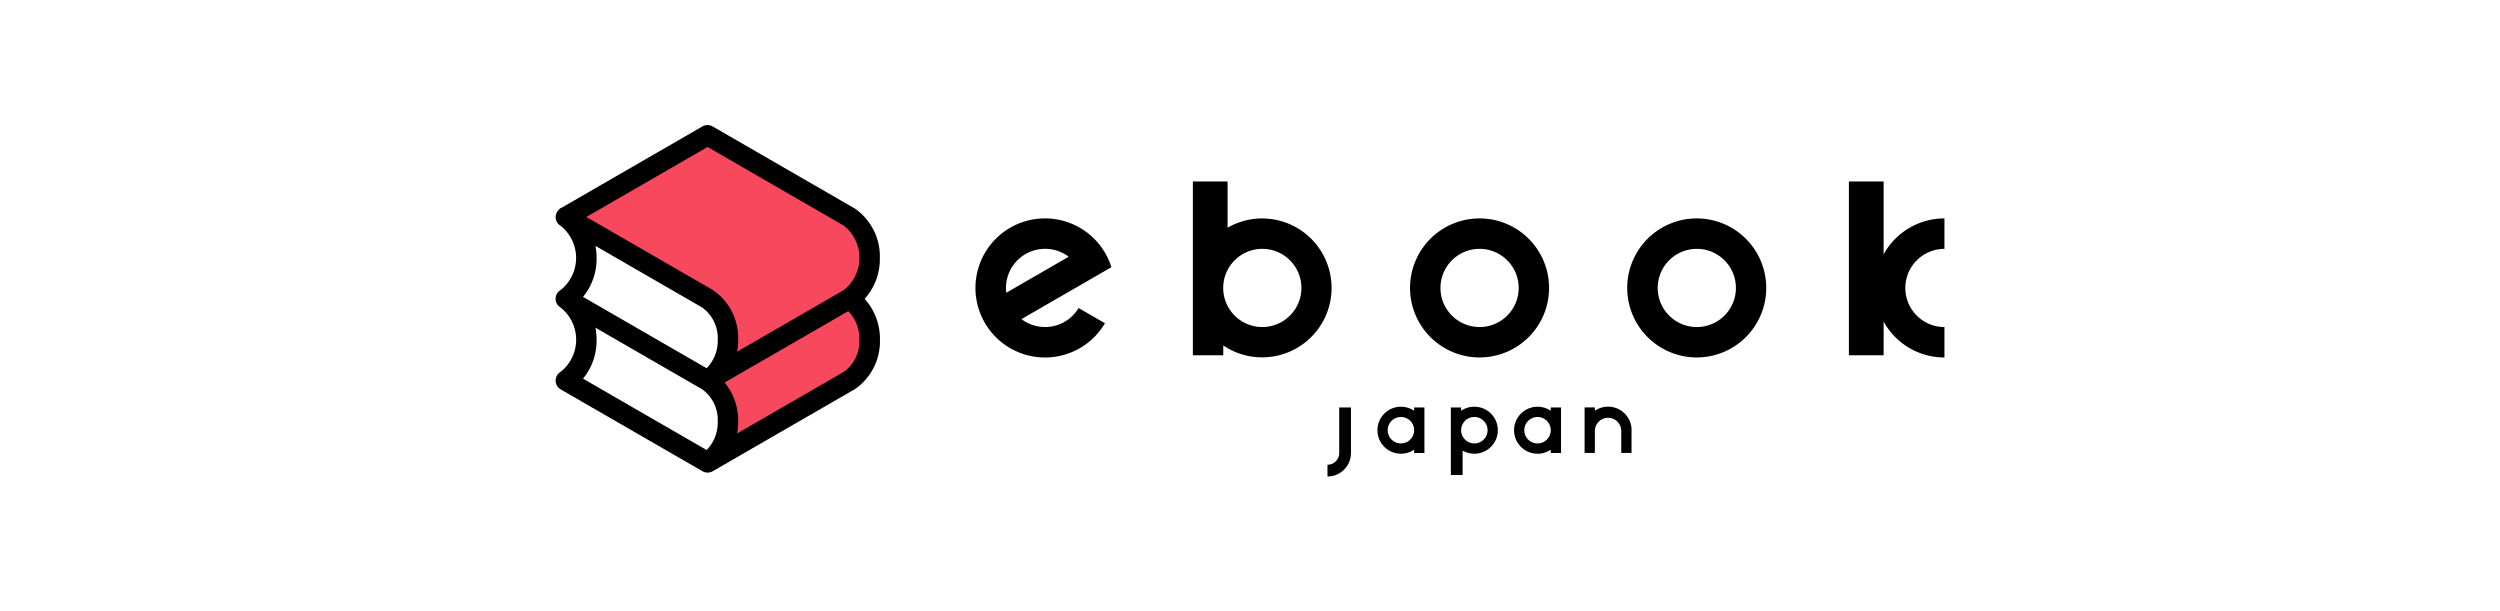 <svg xmlns="http://www.w3.org/2000/svg" width="180" height="44" viewBox="0 0 180 44">
  <g id="ebook16" transform="translate(-2214 -148)">
    <g id="グループ_3" data-name="グループ 3" transform="translate(1189 -520)">
      <rect id="長方形_118" data-name="長方形 118" width="180" height="44" transform="translate(1025 668)" fill="#fff"/>
    </g>
    <g id="グループ_71" data-name="グループ 71" transform="translate(2147.983 -208.124)">
      <g id="グループ_69" data-name="グループ 69" transform="translate(136.256 369.191)">
        <g id="グループ_67" data-name="グループ 67" transform="translate(25.339 16.216)">
          <path id="パス_231" data-name="パス 231" d="M286.594,421.41a1.682,1.682,0,0,0-.952.293v-.24h-.74v4.865h.846v-1.76a1.692,1.692,0,1,0,.847-3.158Zm0,2.644a.952.952,0,1,1,.952-.952A.952.952,0,0,1,286.594,424.054Z" transform="translate(-276.018 -421.41)"/>
          <path id="パス_232" data-name="パス 232" d="M261.94,424.836a1.693,1.693,0,0,1-1.692,1.693v-.846a.846.846,0,0,0,.846-.846v-3.279h.846Z" transform="translate(-260.248 -421.504)"/>
          <path id="パス_233" data-name="パス 233" d="M315.007,423.1a1.692,1.692,0,0,0-2.644-1.4v-.24h-.74v3.279h.74V423.1a.952.952,0,0,1,1.9,0h0v1.639h.74V423.1Z" transform="translate(-293.11 -421.41)"/>
          <path id="パス_234" data-name="パス 234" d="M272.87,421.463v.24a1.692,1.692,0,1,0,0,2.8v.24h.741v-3.279Zm-.952,2.591a.952.952,0,1,1,.952-.952A.952.952,0,0,1,271.918,424.054Z" transform="translate(-266.63 -421.41)"/>
          <path id="パス_235" data-name="パス 235" d="M300.166,421.463v.24a1.692,1.692,0,1,0,0,2.8v.24h.74v-3.279Zm-.952,2.591a.952.952,0,1,1,.952-.952A.952.952,0,0,1,299.214,424.054Z" transform="translate(-284.09 -421.41)"/>
        </g>
        <g id="グループ_68" data-name="グループ 68" transform="translate(0 0)">
          <path id="パス_236" data-name="パス 236" d="M325.155,383.789a5.005,5.005,0,1,0,5,5.005A5.006,5.006,0,0,0,325.155,383.789Zm0,7.821a2.815,2.815,0,1,1,2.815-2.815A2.815,2.815,0,0,1,325.155,391.61Z" transform="translate(-273.224 -381.13)"/>
          <path id="パス_237" data-name="パス 237" d="M371.305,381.259v-2.19a5,5,0,0,0-4.379,2.582V376.41h-2.5v12.513h2.5V386.5a5,5,0,0,0,4.379,2.582v-2.19a2.815,2.815,0,1,1,0-5.631Z" transform="translate(-301.544 -376.41)"/>
          <path id="パス_238" data-name="パス 238" d="M196.344,391.231a2.816,2.816,0,0,1-3.107-.193l6.481-3.742-.022-.019.009,0a5.008,5.008,0,1,0-.457,4.058l-1.9-1.095A2.8,2.8,0,0,1,196.344,391.231Zm-2.815-4.876a2.816,2.816,0,0,1,3.107.192l-4.494,2.595A2.816,2.816,0,0,1,193.529,386.355Z" transform="translate(-189.93 -381.129)"/>
          <path id="パス_239" data-name="パス 239" d="M238.343,379.069a4.978,4.978,0,0,0-2.5.671v-3.33h-2.5v12.513h2.19v-.711h0c.1.069.206.134.313.2h0a5,5,0,1,0,2.5-9.339Zm0,7.821a2.815,2.815,0,1,1,2.815-2.815A2.816,2.816,0,0,1,238.343,386.89Z" transform="translate(-217.696 -376.41)"/>
          <path id="パス_240" data-name="パス 240" d="M281.749,383.789a5.005,5.005,0,1,0,5.005,5.005A5.005,5.005,0,0,0,281.749,383.789Zm0,7.821a2.815,2.815,0,1,1,2.816-2.815A2.815,2.815,0,0,1,281.749,391.61Z" transform="translate(-245.46 -381.13)"/>
        </g>
      </g>
      <g id="グループ_70" data-name="グループ 70" transform="translate(106.017 365.124)">
        <path id="パス_241" data-name="パス 241" d="M128.477,378.944h0a3.68,3.68,0,0,0,0-5.889l-10.2-5.889-10.2,5.889,10.2,5.889a3.68,3.68,0,0,1,0,5.889h0a3.68,3.68,0,0,1,0,5.889h0l10.2-5.889a3.68,3.68,0,0,0,0-5.889Z" transform="translate(-107.336 -366.431)" fill="#f8485e"/>
        <path id="パス_242" data-name="パス 242" d="M118.278,395.285a3.68,3.68,0,0,0,0-5.889l-10.2-5.889a3.681,3.681,0,0,1,0,5.889,3.68,3.68,0,0,1,0,5.889l10.2,5.889a3.681,3.681,0,0,0,0-5.889Z" transform="translate(-107.336 -376.883)" fill="#fff"/>
        <path id="パス_243" data-name="パス 243" d="M129.366,374.693a4.188,4.188,0,0,0-1.832-3.577l-.008,0-10.2-5.889a.735.735,0,0,0-.736,0l-10.085,5.823a.784.784,0,0,0-.482.7.735.735,0,0,0,.361.633,2.958,2.958,0,0,1,0,4.623.723.723,0,0,0-.365.628.736.736,0,0,0,.368.637,2.958,2.958,0,0,1,0,4.623.724.724,0,0,0-.365.632.735.735,0,0,0,.375.638l10.2,5.889a.735.735,0,0,0,.736,0l10.2-5.889.007,0a4.178,4.178,0,0,0,1.833-3.578,4.294,4.294,0,0,0-1.1-2.943A4.289,4.289,0,0,0,129.366,374.693Zm-20.475-.864,7.69,4.44a2.723,2.723,0,0,1,1.114,2.313,2.832,2.832,0,0,1-.8,2.055l-8.9-5.138a4.3,4.3,0,0,0,.976-2.805A4.8,4.8,0,0,0,108.891,373.829Zm0,5.889,7.69,4.44a2.724,2.724,0,0,1,1.114,2.312,2.833,2.833,0,0,1-.8,2.055l-8.9-5.138a4.3,4.3,0,0,0,.976-2.806A4.8,4.8,0,0,0,108.891,379.718Zm17.889,3.176-7.69,4.44a4.8,4.8,0,0,0,.076-.864,4.3,4.3,0,0,0-.976-2.805l8.9-5.138a2.832,2.832,0,0,1,.8,2.055A2.724,2.724,0,0,1,126.781,382.894Zm0-5.889-7.69,4.44a4.8,4.8,0,0,0,.076-.863A4.18,4.18,0,0,0,117.334,377l-9.1-5.255,8.727-5.039,9.822,5.671a2.957,2.957,0,0,1,0,4.624Z" transform="translate(-106.017 -365.124)"/>
      </g>
    </g>
  </g>
</svg>

